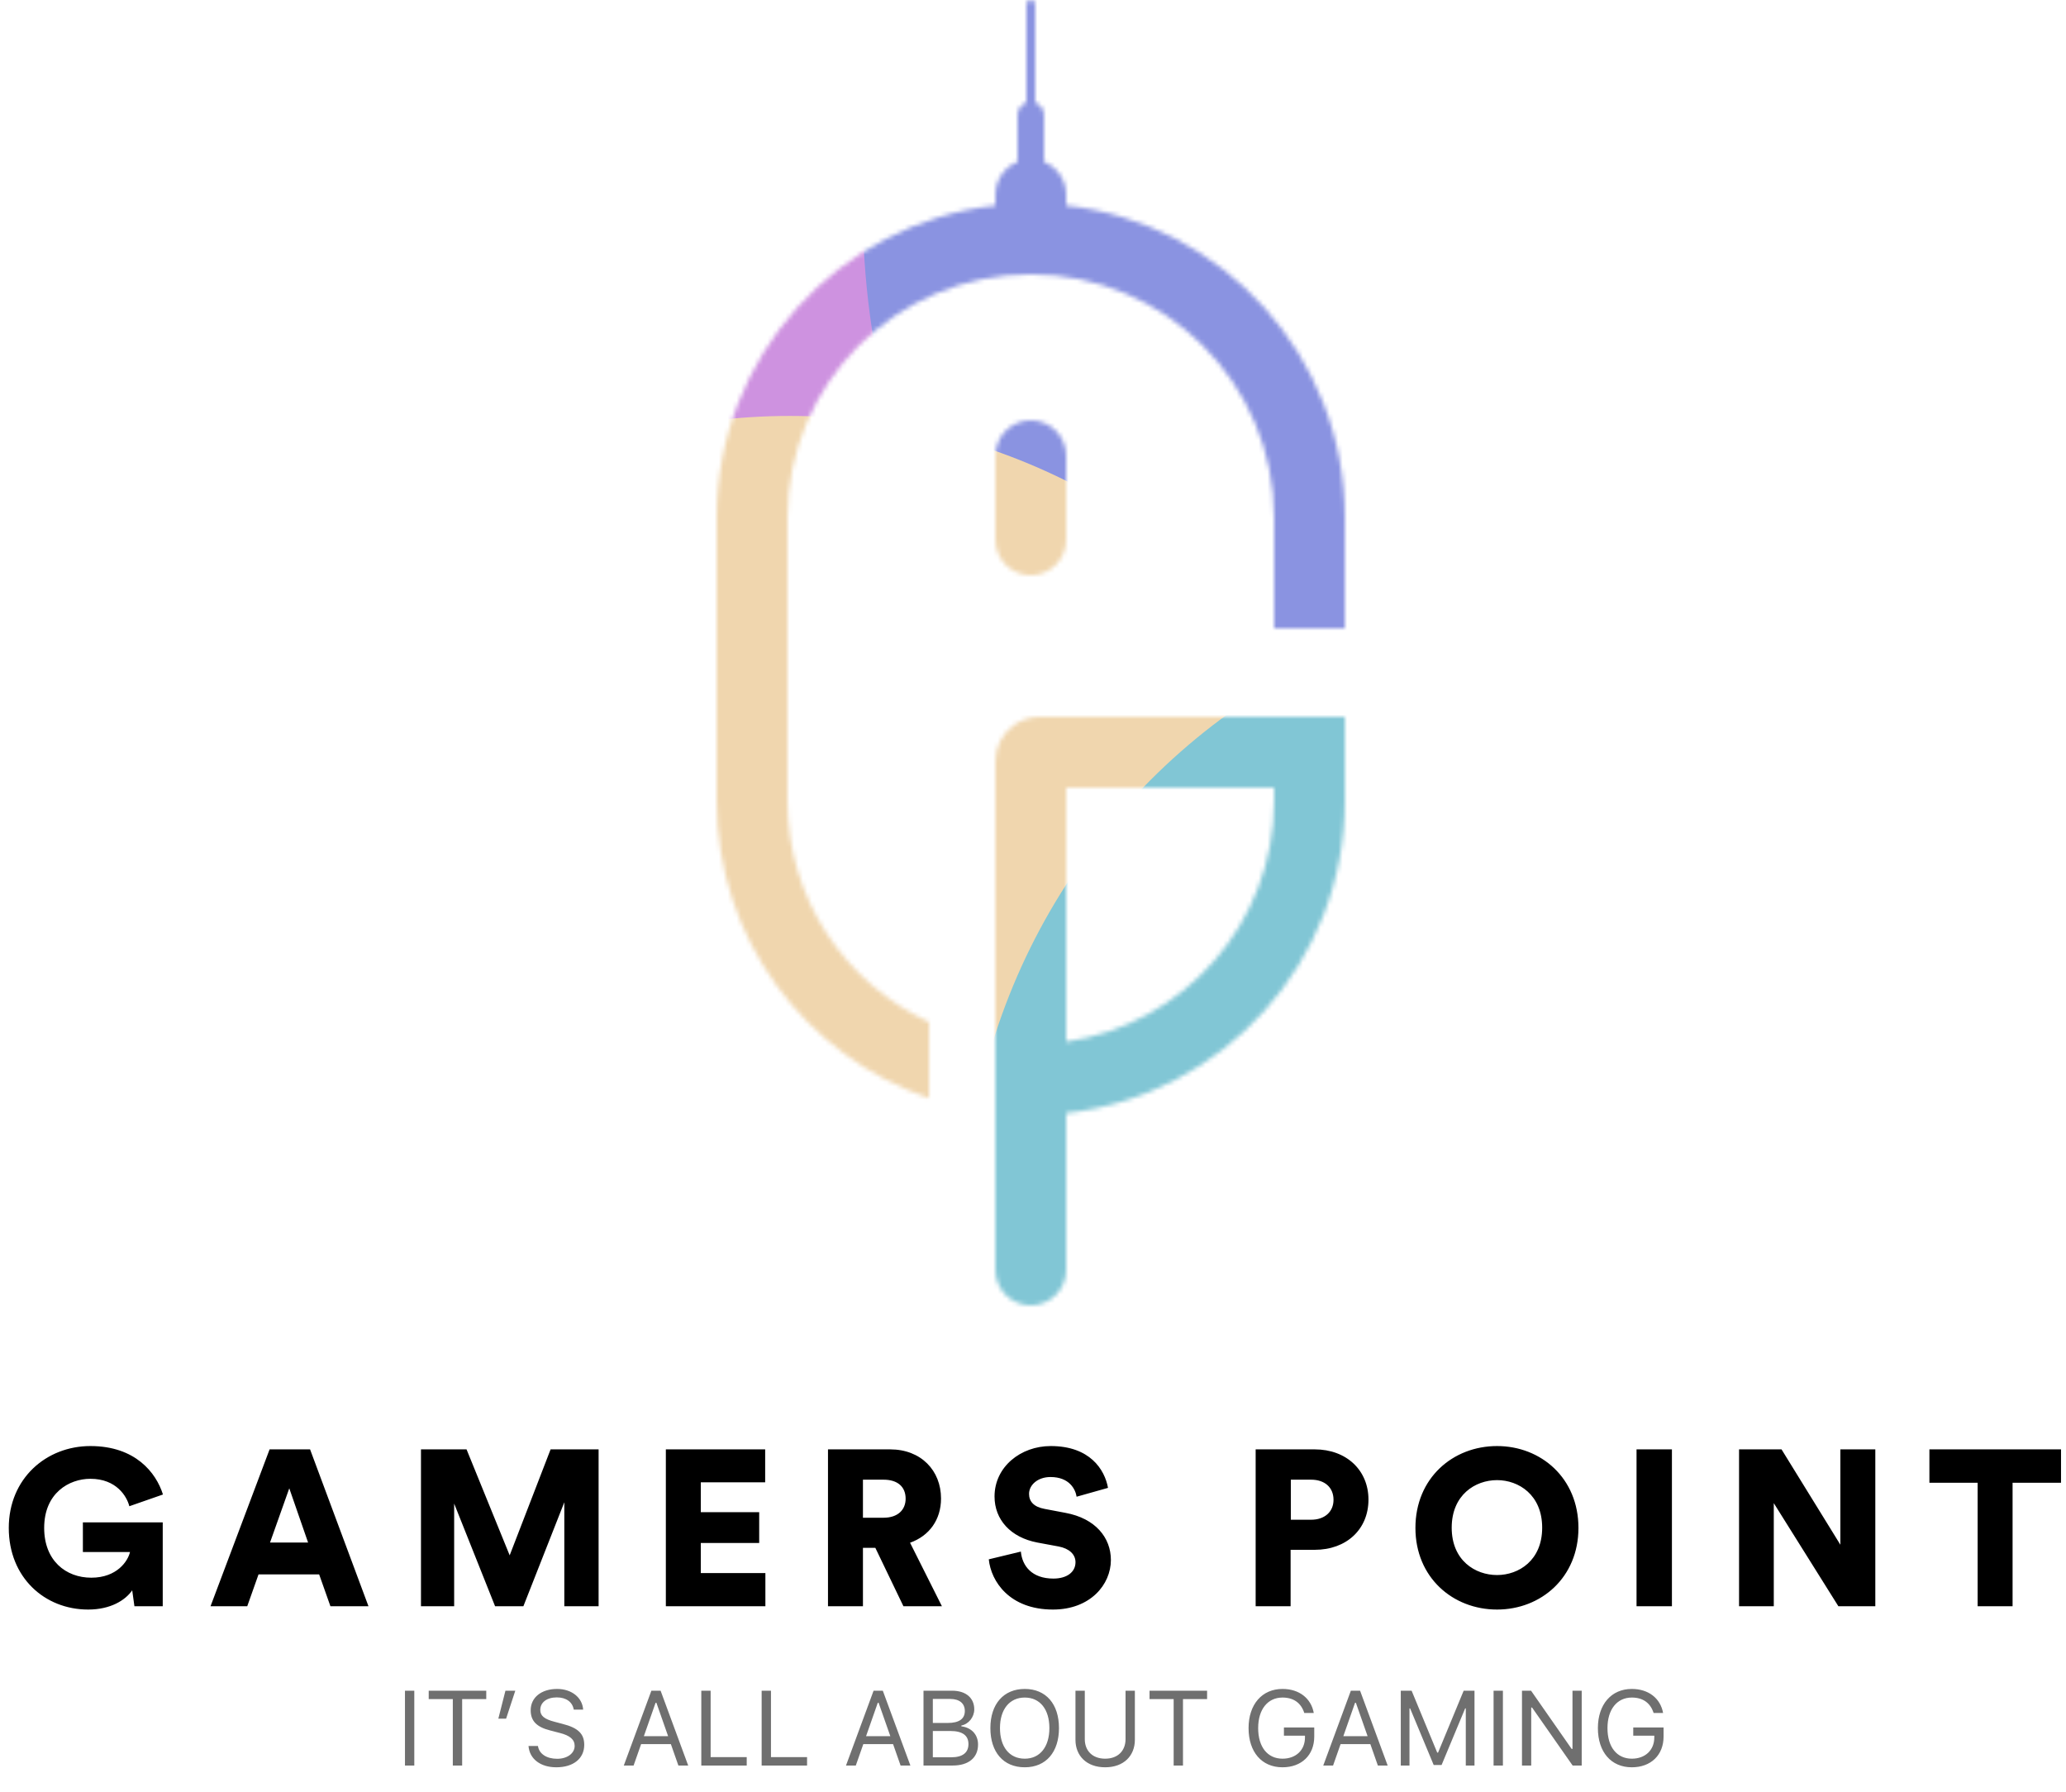 <svg xmlns="http://www.w3.org/2000/svg" fill="none" viewBox="0 0 467 405" height="405" width="467">
<mask height="295" width="142" y="0" x="162" maskUnits="userSpaceOnUse" style="mask-type:alpha" id="mask0_2_61">
<path fill="black" d="M234 23.171C235.165 23.582 236 24.694 236 26V36.581C238.932 37.768 241 40.643 241 44V46.446C276.446 50.42 304 80.492 304 117V142H288V117C288 86.624 263.376 62 233 62C202.624 62 178 86.624 178 117V181C178 203.164 191.111 222.267 210 230.975L210 248.192C182.076 238.636 162 212.162 162 181V117C162 80.492 189.554 50.42 225 46.446V44C225 40.643 227.068 37.768 230 36.581V26C230 24.694 230.835 23.582 232 23.171V1C232 0.448 232.448 0 233 0C233.552 0 234 0.448 234 1V23.171ZM288 178V181C288 208.658 267.584 231.549 241 235.422V178H288ZM304 162V181C304 217.508 276.446 247.58 241 251.554V287C241 291.418 237.418 295 233 295C228.582 295 225 291.418 225 287L225 172C225 168.728 226.571 165.824 229 163.999C230.671 162.744 232.749 162 235 162H241H288H304ZM233 130C228.582 130 225 126.418 225 122V103C225 98.582 228.582 95 233 95C237.418 95 241 98.582 241 103V122C241 126.418 237.418 130 233 130Z" clip-rule="evenodd" fill-rule="evenodd"></path>
</mask>
<g mask="url(#mask0_2_61)">
<g filter="url(#filter0_f_2_61)">
<circle fill="#CE92E0" r="168" cy="30" cx="113"></circle>
</g>
<g filter="url(#filter1_f_2_61)">
<circle fill="#8A93E1" r="186.5" cy="46.5" cx="381.5"></circle>
</g>
<g filter="url(#filter2_f_2_61)">
<circle fill="#F0D6AE" r="140.5" cy="234.5" cx="178.5"></circle>
</g>
<g filter="url(#filter3_f_2_61)">
<circle fill="#81C6D5" r="144" cy="278" cx="362"></circle>
</g>
</g>
<path fill="black" d="M36.785 363V344.05H18.735V350.75H29.385C28.935 352.75 26.485 356.55 20.635 356.55C14.885 356.55 9.985 352.7 9.985 345.3C9.985 337.4 15.635 334.2 20.435 334.2C26.335 334.2 28.685 338.2 29.235 340.4L36.835 337.75C35.285 332.8 30.585 326.8 20.435 326.8C10.435 326.8 1.985 334.15 1.985 345.3C1.985 356.5 10.085 363.75 19.935 363.75C24.985 363.75 28.335 361.65 29.885 359.4L30.385 363H36.785ZM74.689 363H83.289L70.089 327.55H60.939L47.589 363H55.889L58.439 355.8H72.139L74.689 363ZM65.389 336.35L69.639 348.6H61.039L65.389 336.35ZM135.308 363V327.55H124.458L115.208 351.5L105.458 327.55H95.158V363H102.658V339.8L111.908 363H118.308L127.558 339.5V363H135.308ZM173.009 363V355.5H158.409V348.7H171.609V341.75H158.409V335H172.959V327.55H150.509V363H173.009ZM204.21 363H212.91L205.71 348.65C210.06 347.1 212.71 343.45 212.71 338.65C212.71 332.35 208.21 327.55 201.21 327.55H187.16V363H195.06V349.8H197.86L204.21 363ZM195.06 343V334.4H199.71C202.96 334.4 204.71 336.05 204.71 338.7C204.71 341.2 202.96 343 199.71 343H195.06ZM250.456 336.25C249.706 332.1 246.356 326.8 237.506 326.8C230.706 326.8 224.806 331.5 224.806 338.2C224.806 343.45 228.456 347.45 234.456 348.6L239.306 349.5C241.656 349.95 243.106 351.25 243.106 353.05C243.106 355.25 241.206 356.75 238.106 356.75C233.256 356.75 231.056 353.9 230.756 350.65L223.506 352.4C224.006 357.4 228.206 363.75 238.006 363.75C246.456 363.75 251.106 358.1 251.106 352.55C251.106 347.5 247.606 343.15 240.856 341.9L236.106 341C233.656 340.55 232.606 339.3 232.606 337.6C232.606 335.65 234.506 333.8 237.456 333.8C241.756 333.8 243.106 336.6 243.356 338.25L250.456 336.25ZM291.779 343.45V334.4H296.379C299.379 334.4 301.429 336.1 301.429 338.95C301.429 341.7 299.379 343.45 296.379 343.45H291.779ZM297.179 350.25C304.379 350.25 309.329 345.6 309.329 338.9C309.329 332.3 304.379 327.55 297.179 327.55H283.829V363H291.729V350.25H297.179ZM328.144 345.25C328.144 337.85 333.444 334.5 338.394 334.5C343.294 334.5 348.594 337.85 348.594 345.25C348.594 352.65 343.294 355.95 338.394 355.95C333.444 355.95 328.144 352.65 328.144 345.25ZM319.944 345.3C319.944 356.5 328.394 363.75 338.394 363.75C348.344 363.75 356.794 356.5 356.794 345.3C356.794 334.05 348.344 326.8 338.394 326.8C328.394 326.8 319.944 334.05 319.944 345.3ZM377.923 363V327.55H369.923V363H377.923ZM423.897 363V327.55H415.997V349.1L402.697 327.55H393.097V363H400.947V339.7L415.547 363H423.897ZM465.875 335.1V327.55H436.125V335.1H447.025V363H454.925V335.1H465.875Z"></path>
<path fill="#333333" d="M93.648 399V382.09H91.539V399H93.648ZM104.465 399V383.988H109.914V382.09H96.906V383.988H102.355V399H104.465ZM114.402 388.406L116.477 382.09H114.25L112.645 388.406H114.402ZM119.465 394.582C119.688 397.5 122.16 399.398 125.746 399.398C129.613 399.398 132.062 397.418 132.062 394.312C132.062 391.828 130.656 390.469 127.152 389.59L125.383 389.121C123.051 388.523 122.125 387.762 122.125 386.438C122.125 384.727 123.613 383.602 125.863 383.602C127.973 383.602 129.402 384.633 129.695 386.367H131.816C131.641 383.637 129.203 381.691 125.934 381.691C122.359 381.691 119.957 383.637 119.957 386.508C119.957 388.91 121.281 390.293 124.34 391.066L126.508 391.629C128.84 392.215 129.895 393.129 129.895 394.57C129.895 396.246 128.219 397.477 125.945 397.477C123.543 397.477 121.855 396.352 121.598 394.582H119.465ZM153.344 399H155.559L149.324 382.09H147.238L141.004 399H143.219L144.918 394.16H151.645L153.344 399ZM148.188 384.82H148.375L151.023 392.367H145.539L148.188 384.82ZM168.789 397.102H160.633V382.09H158.523V399H168.789V397.102ZM182.43 397.102H174.273V382.09H172.164V399H182.43V397.102ZM203.57 399H205.785L199.551 382.09H197.465L191.23 399H193.445L195.145 394.16H201.871L203.57 399ZM198.414 384.82H198.602L201.25 392.367H195.766L198.414 384.82ZM215.348 399C218.945 399 221.078 397.23 221.078 394.254C221.078 392.016 219.613 390.434 217.305 390.141V389.953C218.934 389.66 220.223 388.066 220.223 386.309C220.223 383.719 218.324 382.09 215.219 382.09H208.75V399H215.348ZM210.859 383.953H214.773C216.871 383.953 218.09 384.949 218.09 386.672C218.09 388.465 216.789 389.379 214.234 389.379H210.859V383.953ZM210.859 397.137V391.195H214.832C217.527 391.195 218.91 392.191 218.91 394.148C218.91 396.105 217.574 397.137 215.031 397.137H210.859ZM231.637 381.691C226.855 381.691 223.867 385.102 223.867 390.539C223.867 395.953 226.785 399.398 231.637 399.398C236.465 399.398 239.371 395.941 239.371 390.539C239.371 385.113 236.441 381.691 231.637 381.691ZM231.637 383.637C235.094 383.637 237.203 386.309 237.203 390.539C237.203 394.734 235.105 397.453 231.637 397.453C228.121 397.453 226.035 394.734 226.035 390.539C226.035 386.309 228.191 383.637 231.637 383.637ZM245.207 382.09H243.098V393.188C243.098 396.797 245.617 399.398 249.812 399.398C254.008 399.398 256.527 396.797 256.527 393.188V382.09H254.418V393.047C254.418 395.602 252.742 397.453 249.812 397.453C246.883 397.453 245.207 395.602 245.207 393.047V382.09ZM267.402 399V383.988H272.852V382.09H259.844V383.988H265.293V399H267.402ZM297.074 392.461V390.398H290.219V392.25H294.977V392.66C294.977 395.52 292.926 397.453 289.902 397.453C286.504 397.453 284.395 394.805 284.395 390.539C284.395 386.332 286.539 383.637 289.891 383.637C292.398 383.637 294.098 384.844 294.824 387.129H296.969C296.359 383.777 293.641 381.691 289.891 381.691C285.262 381.691 282.227 385.195 282.227 390.539C282.227 395.953 285.215 399.398 289.891 399.398C294.215 399.398 297.074 396.633 297.074 392.461ZM311.453 399H313.668L307.434 382.09H305.348L299.113 399H301.328L303.027 394.16H309.754L311.453 399ZM306.297 384.82H306.484L309.133 392.367H303.648L306.297 384.82ZM318.602 399V386.086H318.742L324.074 398.883H325.855L331.188 386.086H331.328V399H333.297V382.09H330.848L325.059 396.082H324.871L319.082 382.09H316.633V399H318.602ZM339.719 399V382.09H337.609V399H339.719ZM346.117 399V385.887H346.305L355.48 399H357.531V382.09H355.445V395.25H355.258L346.082 382.09H344.031V399H346.117ZM376.035 392.461V390.398H369.18V392.25H373.938V392.66C373.938 395.52 371.887 397.453 368.863 397.453C365.465 397.453 363.355 394.805 363.355 390.539C363.355 386.332 365.5 383.637 368.852 383.637C371.359 383.637 373.059 384.844 373.785 387.129H375.93C375.32 383.777 372.602 381.691 368.852 381.691C364.223 381.691 361.188 385.195 361.188 390.539C361.188 395.953 364.176 399.398 368.852 399.398C373.176 399.398 376.035 396.633 376.035 392.461Z" opacity="0.7"></path>
<defs>
<filter color-interpolation-filters="sRGB" filterUnits="userSpaceOnUse" height="504" width="504" y="-222" x="-139" id="filter0_f_2_61">
<feFlood result="BackgroundImageFix" flood-opacity="0"></feFlood>
<feBlend result="shape" in2="BackgroundImageFix" in="SourceGraphic" mode="normal"></feBlend>
<feGaussianBlur result="effect1_foregroundBlur_2_61" stdDeviation="42"></feGaussianBlur>
</filter>
<filter color-interpolation-filters="sRGB" filterUnits="userSpaceOnUse" height="541" width="541" y="-224" x="111" id="filter1_f_2_61">
<feFlood result="BackgroundImageFix" flood-opacity="0"></feFlood>
<feBlend result="shape" in2="BackgroundImageFix" in="SourceGraphic" mode="normal"></feBlend>
<feGaussianBlur result="effect1_foregroundBlur_2_61" stdDeviation="42"></feGaussianBlur>
</filter>
<filter color-interpolation-filters="sRGB" filterUnits="userSpaceOnUse" height="449" width="449" y="10" x="-46" id="filter2_f_2_61">
<feFlood result="BackgroundImageFix" flood-opacity="0"></feFlood>
<feBlend result="shape" in2="BackgroundImageFix" in="SourceGraphic" mode="normal"></feBlend>
<feGaussianBlur result="effect1_foregroundBlur_2_61" stdDeviation="42"></feGaussianBlur>
</filter>
<filter color-interpolation-filters="sRGB" filterUnits="userSpaceOnUse" height="456" width="456" y="50" x="134" id="filter3_f_2_61">
<feFlood result="BackgroundImageFix" flood-opacity="0"></feFlood>
<feBlend result="shape" in2="BackgroundImageFix" in="SourceGraphic" mode="normal"></feBlend>
<feGaussianBlur result="effect1_foregroundBlur_2_61" stdDeviation="42"></feGaussianBlur>
</filter>
</defs>
</svg>

